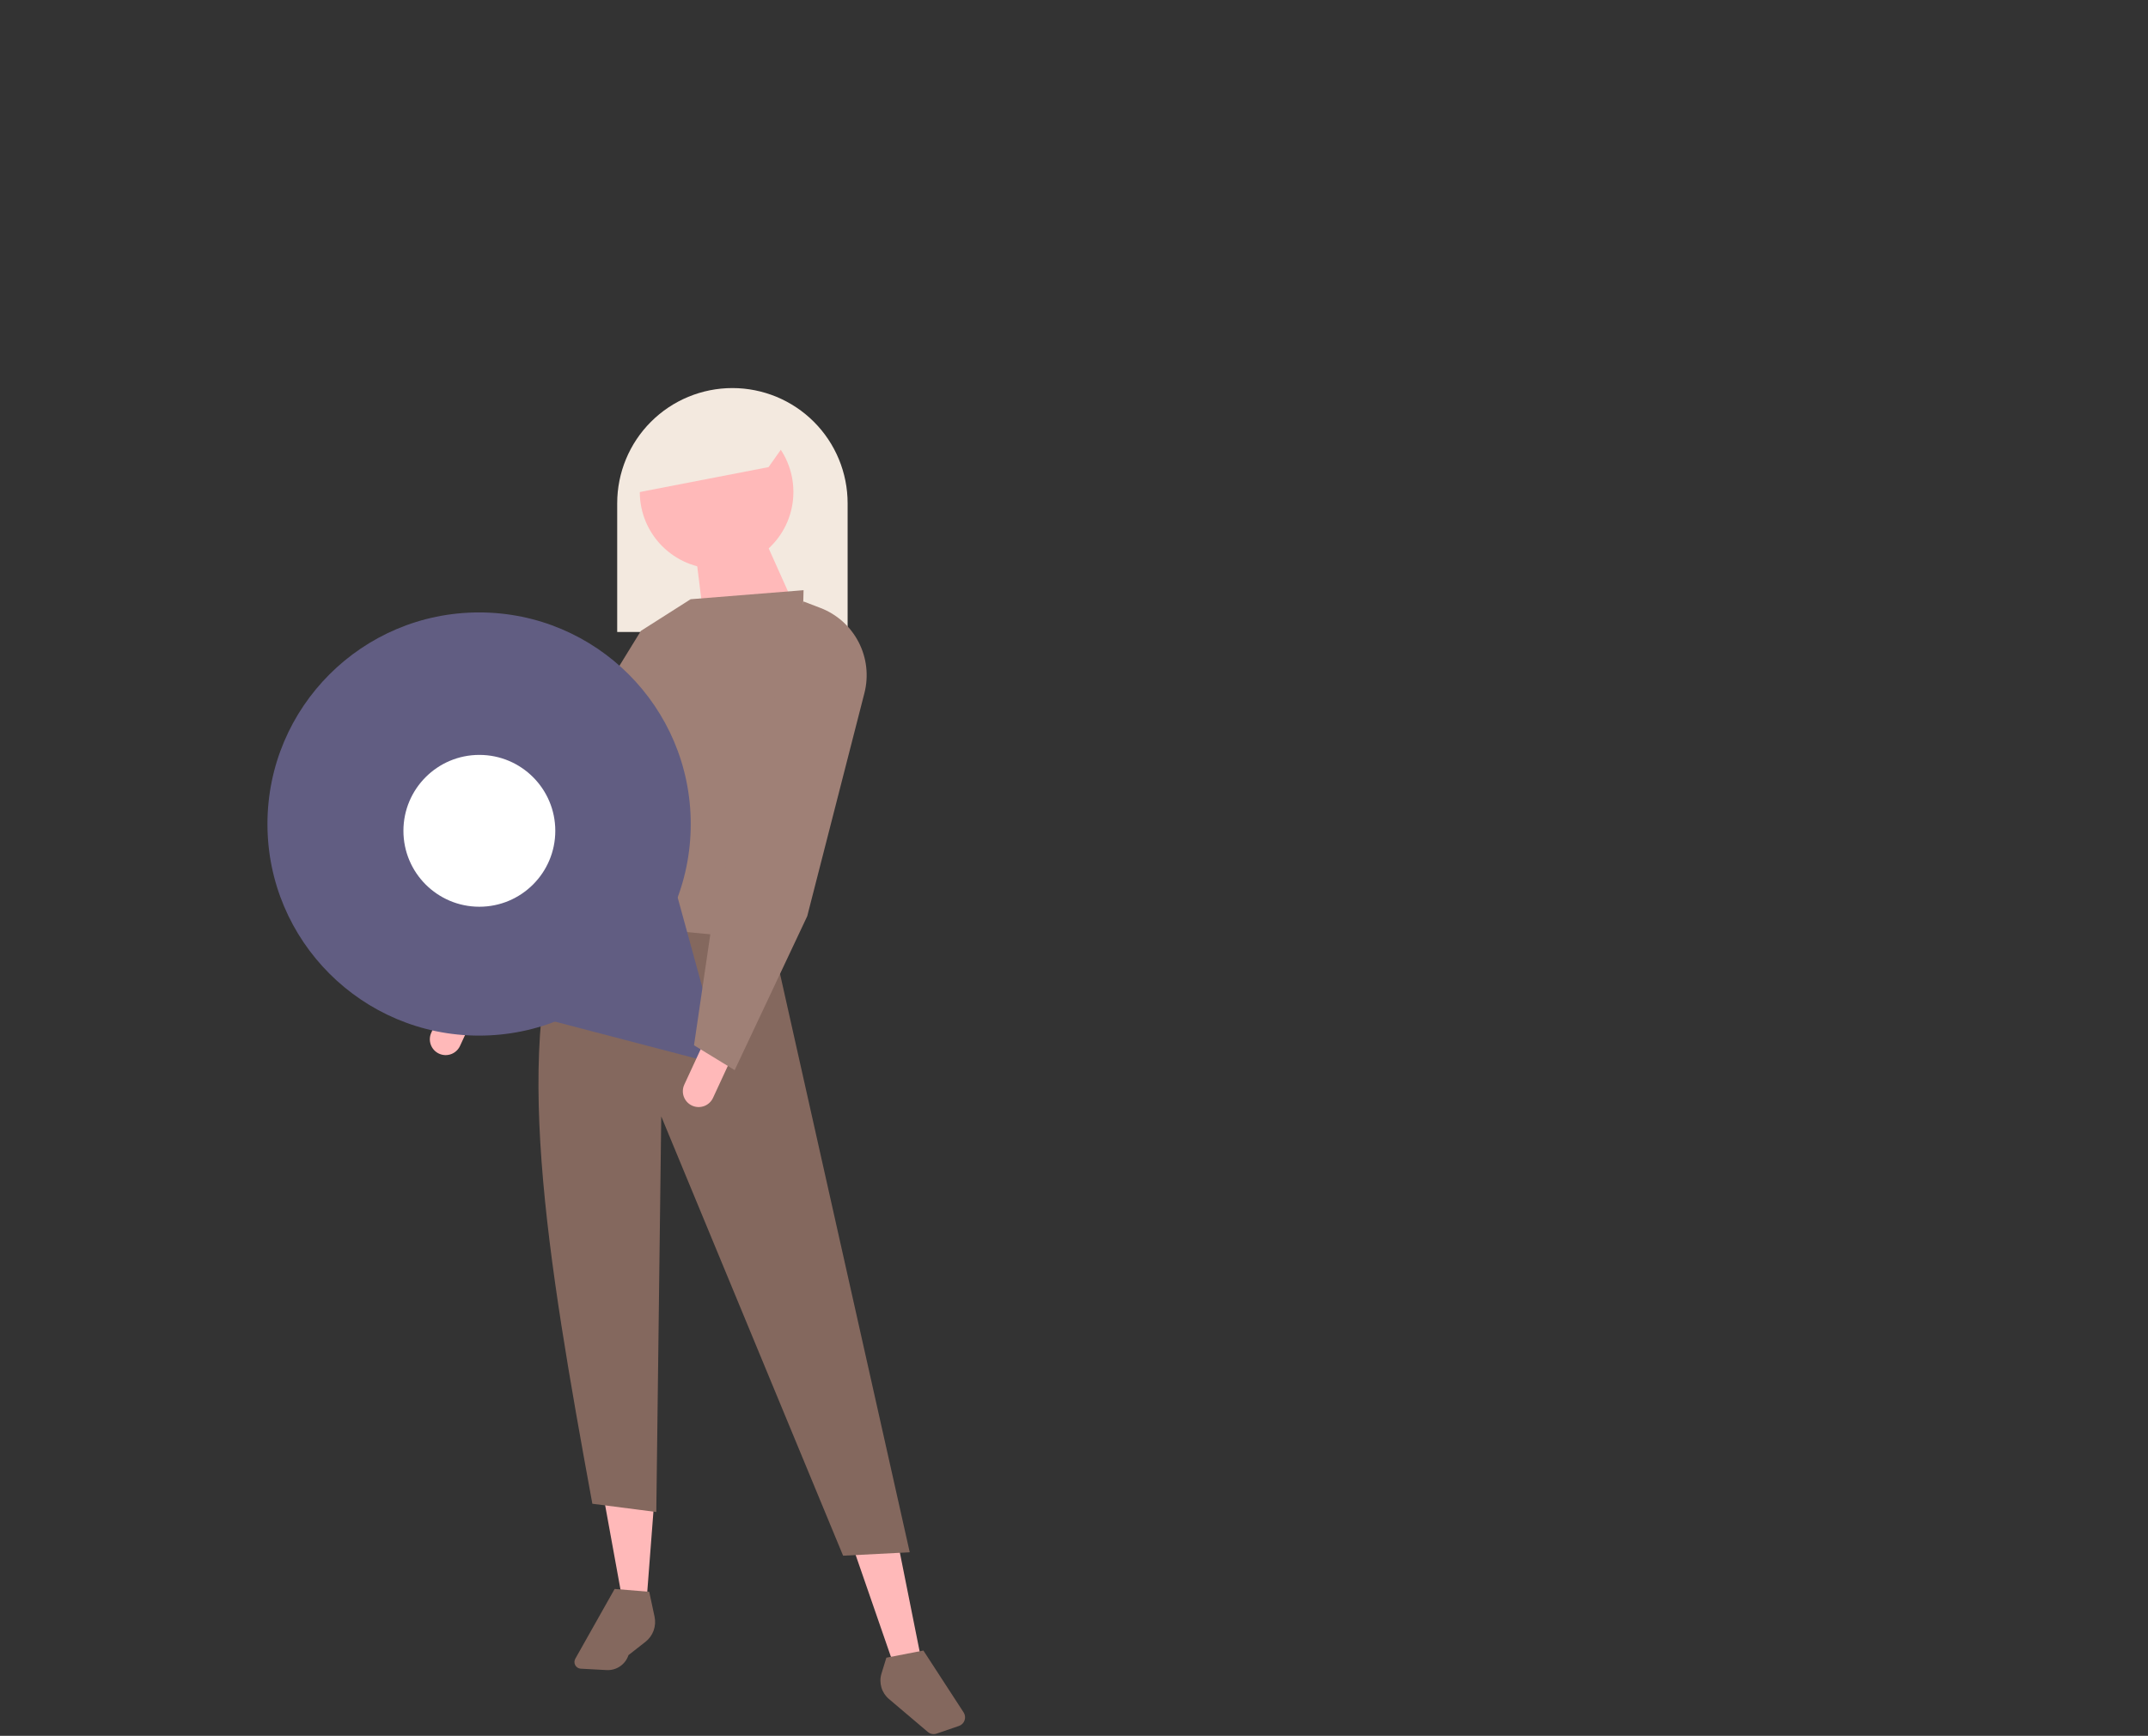 <?xml version="1.0" encoding="UTF-8"?> <svg xmlns="http://www.w3.org/2000/svg" width="240" height="194" viewBox="0 0 240 194" fill="none"><rect x="0" y="0" width="240" height="194" fill="#333333" stroke="none"/> <g clip-path="url(#clip0)"> <path d="M50.416 110.601L53.623 112.085L51.397 116.895C51.2 117.32 50.842 117.65 50.402 117.812C49.962 117.973 49.476 117.953 49.051 117.756V117.756C48.626 117.56 48.296 117.202 48.135 116.762C47.973 116.322 47.993 115.836 48.19 115.411L50.416 110.601V110.601Z" fill="#FFB9B9"></path> <path d="M81.833 43.37H81.833C85.247 43.37 88.522 44.726 90.936 47.14C93.35 49.554 94.706 52.829 94.706 56.243V70.63H68.961V56.243C68.961 52.829 70.317 49.554 72.731 47.14C75.145 44.726 78.419 43.37 81.833 43.37V43.37Z" fill="#F3E9DF"></path> <path d="M72.242 178.913L69.466 178.408L67.446 167.302L73.125 167.426L72.242 178.913Z" fill="#FFB9B9"></path> <path d="M102.909 185.347L100.062 186.662L95.519 173.538L100.385 172.727L102.909 185.347Z" fill="#FFB9B9"></path> <path d="M101.647 173.484L94.201 173.864L73.883 124.77L73.329 168.983L66.184 168.059C61.147 140.545 56.98 116.103 63.534 100.792L85.746 102.559L101.647 173.484Z" fill="#84685E"></path> <path d="M67.779 186.649L64.889 186.493C64.762 186.486 64.639 186.447 64.532 186.38C64.424 186.312 64.336 186.218 64.275 186.107C64.214 185.995 64.182 185.87 64.183 185.743C64.183 185.616 64.216 185.491 64.279 185.381L68.677 177.578L72.539 177.9L73.135 180.682C73.245 181.199 73.209 181.736 73.029 182.233C72.849 182.73 72.532 183.167 72.116 183.493L70.223 184.976C70.056 185.485 69.726 185.925 69.284 186.227C68.843 186.53 68.313 186.678 67.779 186.649V186.649Z" fill="#84685E"></path> <path d="M107.146 192.891L104.651 193.749C104.484 193.806 104.306 193.819 104.134 193.786C103.961 193.754 103.8 193.677 103.666 193.563L99.322 189.88C98.92 189.54 98.627 189.089 98.479 188.584C98.332 188.078 98.335 187.541 98.49 187.037L99.036 185.264L103.171 184.464L107.667 191.38C107.751 191.509 107.804 191.655 107.823 191.808C107.842 191.961 107.825 192.116 107.775 192.262C107.725 192.408 107.642 192.54 107.533 192.649C107.424 192.758 107.292 192.841 107.146 192.891V192.891Z" fill="#84685E"></path> <path d="M80.067 63.562C84.806 63.562 88.648 59.72 88.648 54.981C88.648 50.241 84.806 46.399 80.067 46.399C75.327 46.399 71.485 50.241 71.485 54.981C71.485 59.72 75.327 63.562 80.067 63.562Z" fill="#FFB9B9"></path> <path d="M88.774 67.727L78.678 69.494L77.669 61.417L85.493 60.407L88.774 67.727Z" fill="#FFB9B9"></path> <path d="M88.774 105.335L62.777 102.811C64.052 88.941 68.324 76.708 77.164 66.97L89.784 65.96L88.774 105.335Z" fill="#9F8076"></path> <path d="M54.069 113.035L48.769 111.269L57.916 92.776L71.611 70.504L77.164 66.97L64.878 94.503L54.069 113.035Z" fill="#9F8076"></path> <path d="M85.872 52.204L70.223 55.233L72.747 47.409L81.833 45.389L88.901 47.913L85.872 52.204Z" fill="#F3E9DF"></path> <path d="M53.53 115.74C66.591 115.74 77.178 105.153 77.178 92.092C77.178 79.032 66.591 68.445 53.53 68.445C40.47 68.445 29.883 79.032 29.883 92.092C29.883 105.153 40.47 115.74 53.53 115.74Z" fill="#615D82"></path> <path d="M80.876 119.112L66.57 115.37L52.262 111.629L62.656 101.109L73.05 90.59L76.963 104.85L80.876 119.112Z" fill="#615D82"></path> <path d="M53.559 101.337C58.245 101.337 62.044 97.539 62.044 92.853C62.044 88.167 58.245 84.368 53.559 84.368C48.874 84.368 45.075 88.167 45.075 92.853C45.075 97.539 48.874 101.337 53.559 101.337Z" fill="white"></path> <path d="M78.685 116.406L81.892 117.89L79.666 122.7C79.469 123.126 79.111 123.455 78.671 123.617C78.232 123.778 77.746 123.759 77.32 123.562V123.562C76.895 123.365 76.565 123.007 76.404 122.567C76.242 122.128 76.262 121.642 76.459 121.216L78.685 116.406Z" fill="#FFB9B9"></path> <path d="M82.086 119.598L77.543 116.821L79.925 100.605L89.784 67.222L91.656 67.938C93.503 68.644 95.026 70.005 95.934 71.761C96.843 73.517 97.073 75.546 96.582 77.462L90.193 102.393L82.086 119.598Z" fill="#9F8076"></path> </g> <defs> <clipPath id="clip0"> <rect width="239.712" height="193.804" fill="white"></rect> </clipPath> </defs> </svg> 